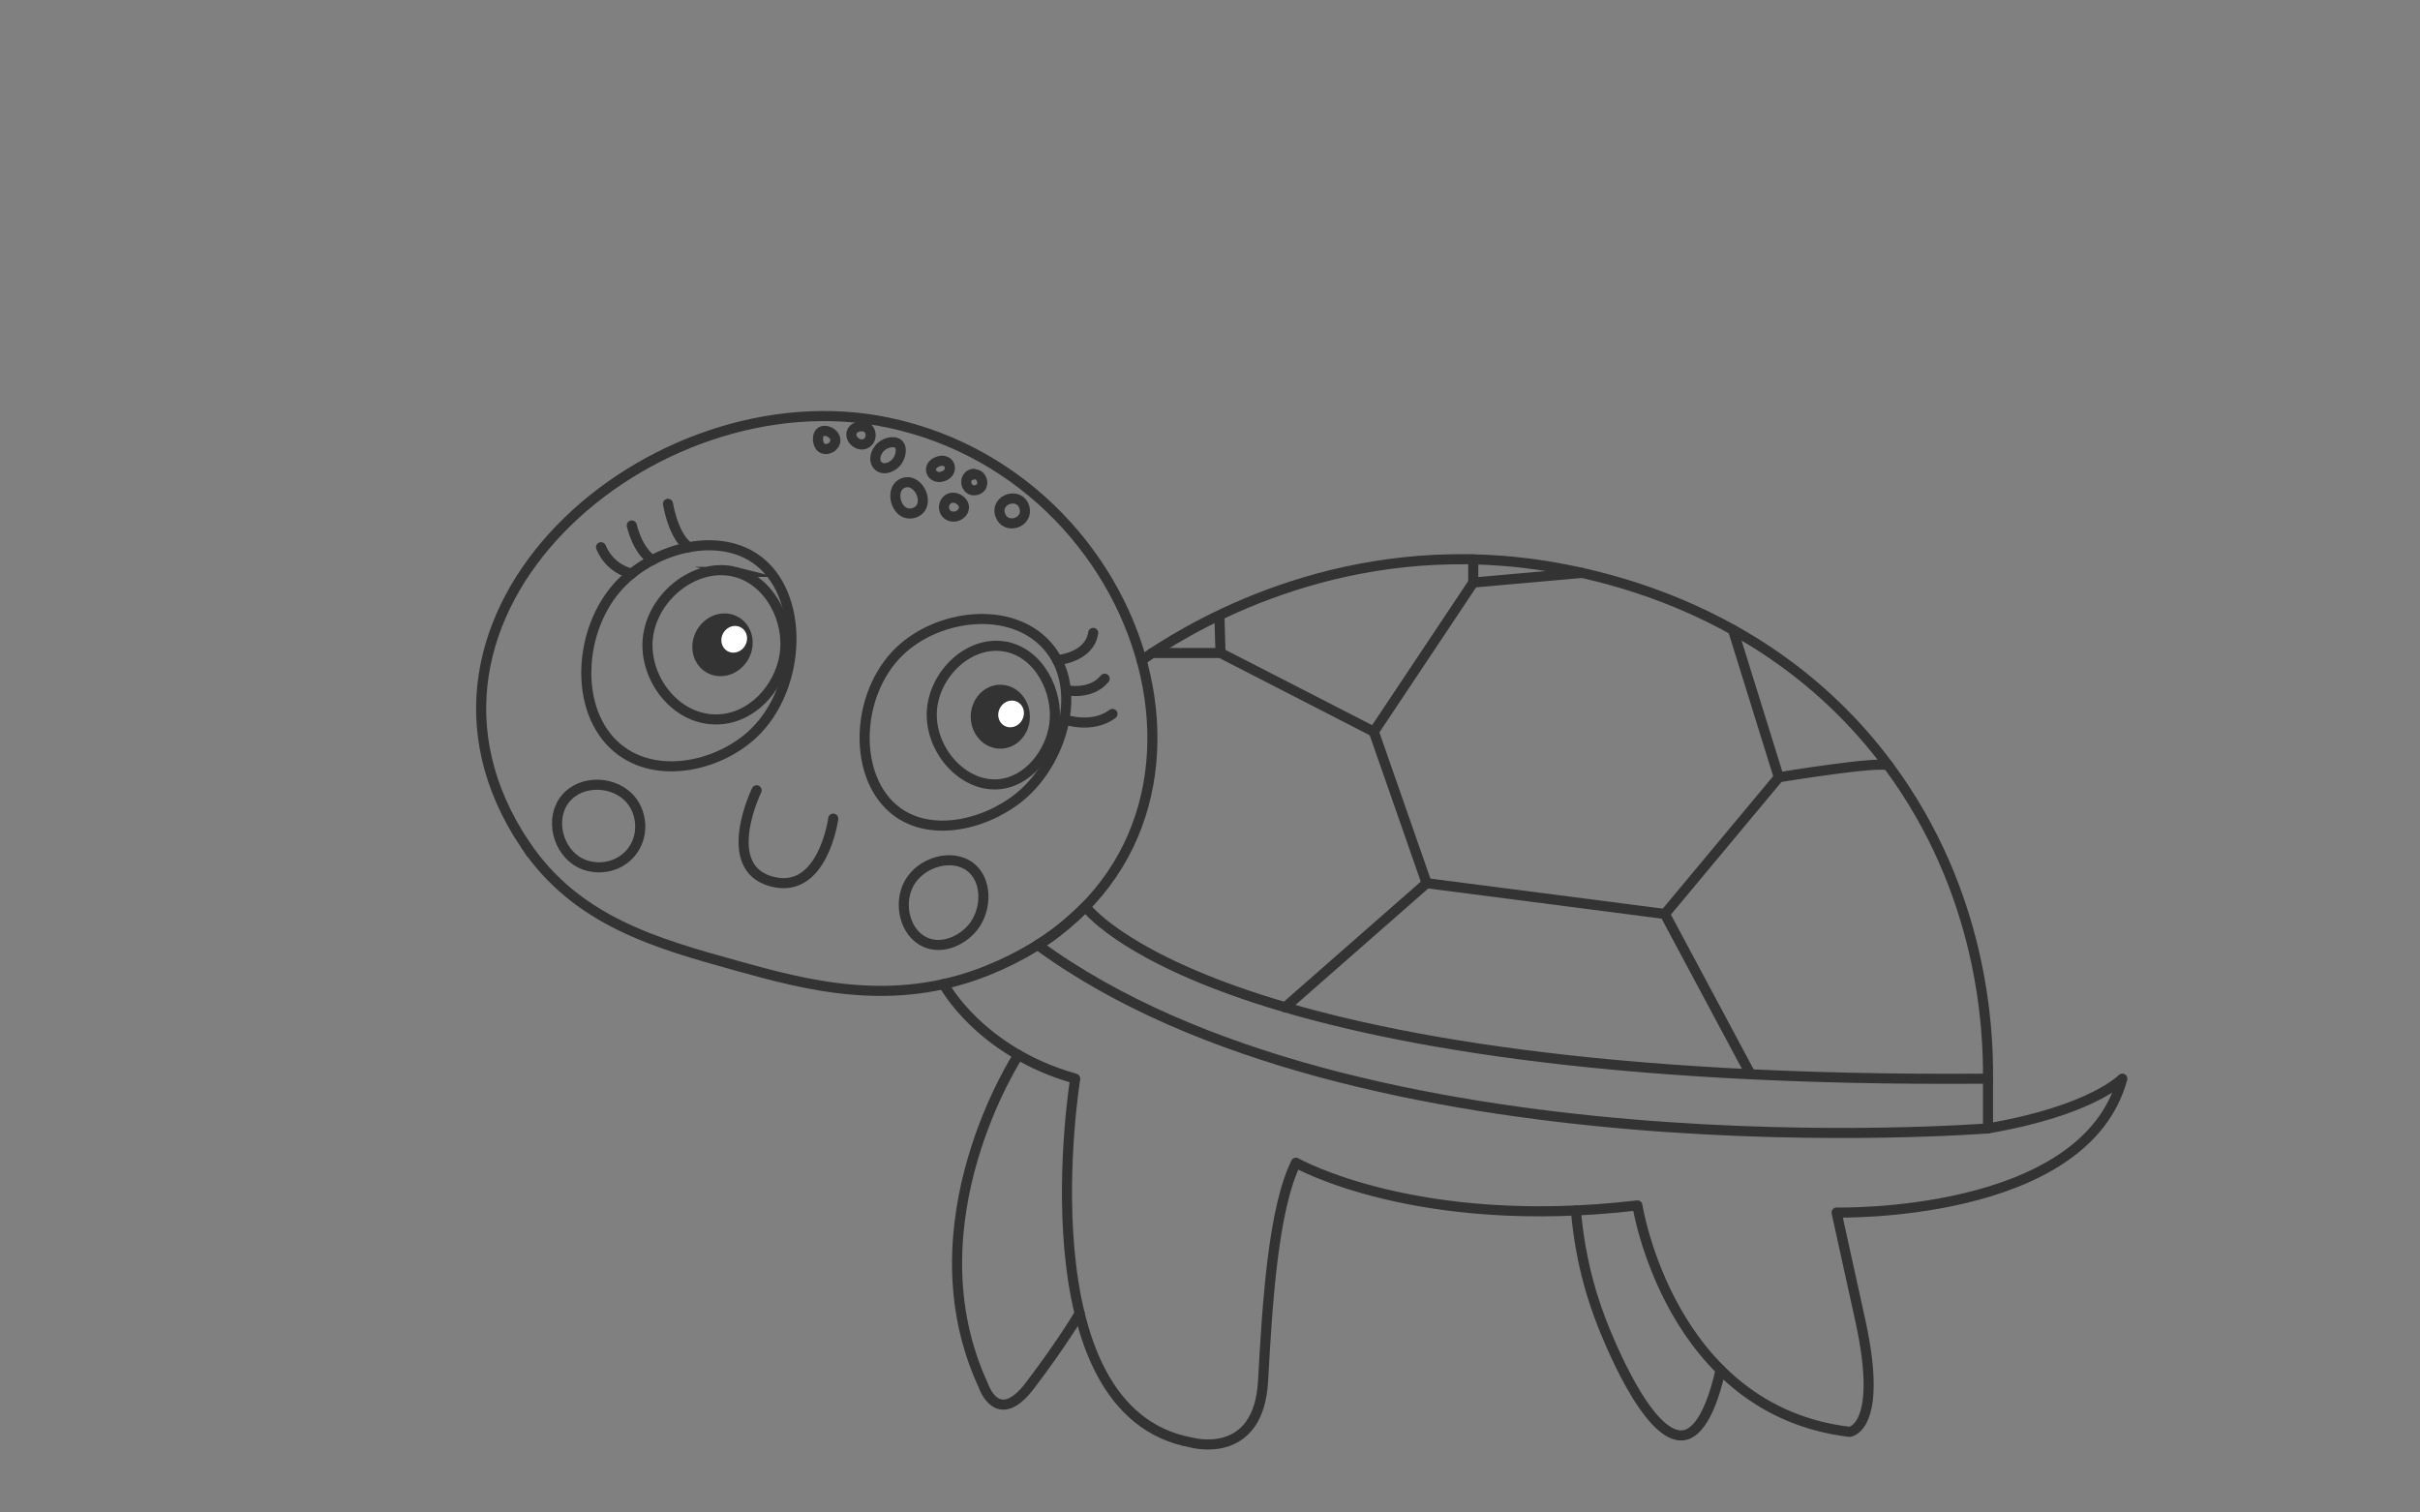 <?xml version="1.0" encoding="UTF-8"?>
<svg xmlns="http://www.w3.org/2000/svg" width="1200" height="750" viewBox="0 0 1200 750">
  <rect x="0" y="0" width="1200" height="750" fill="#808080" stroke="none"/>
  <g id="Layer_2" data-name="Layer 2">
    <path d="M260.32,418.69c25.49,38.08,65.13,49.1,104.56,60.07,34.2,9.51,77.28,21.49,124.48,2.59,139.29-55.79,86.76-243.27-48.84-271.78-117.59-24.72-256.2,95.59-180.2,209.13Z" fill="none" stroke="#333" stroke-miterlimit="10" stroke-width="5"/>
    <path d="M305.75,291.62c-19.9,23.04-21.07,64.17,2.74,81.07,19.41,13.77,48.54,6.56,64.84-8.73,24.51-22.99,26.07-69.9,1.22-86.96-19.94-13.69-52.02-4.8-68.79,14.61Z" fill="none" stroke="#333" stroke-miterlimit="10" stroke-width="5"/>
    <path d="M446,323.01c-22.35,21.57-23.34,63.46-.99,79.66,18.38,13.32,46.96,5.21,63.11-9.67,19.23-17.71,29.32-52.8,10.89-73.11-17.97-19.81-53.82-15.39-73.01,3.12Z" fill="none" stroke="#333" stroke-miterlimit="10" stroke-width="5"/>
    <path d="M364.56,283.59c-19.98-5.07-42.13,12.8-43.44,34.35-1.13,18.72,13.58,38.35,33.24,38.8,17.98.41,32.13-15.39,34.68-31.83,2.72-17.52-7.55-37.02-24.49-41.32Z" fill="none" stroke="#333" stroke-miterlimit="10" stroke-width="5"/>
    <path d="M497.98,320.54c-17.67-2.82-34.45,13.59-35.86,31.41-1.51,19.01,14.6,38.04,32.53,36.97,15.07-.9,26.32-15.68,28.17-29.76,2.14-16.24-7.65-35.87-24.84-38.61Z" fill="none" stroke="#333" stroke-miterlimit="10" stroke-width="5"/>
  </g>
  <g id="Layer_3" data-name="Layer 3">
    <ellipse cx="496.02" cy="355.4" rx="14.66" ry="15.85" fill="#333"/>
    <ellipse cx="358.27" cy="319.74" rx="15.85" ry="14.66" transform="translate(-97.77 470.14) rotate(-60)" fill="#333"/>
    <ellipse cx="364.07" cy="317.01" rx="6.76" ry="6.25" transform="translate(-92.5 473.8) rotate(-60)" fill="#fff"/>
    <ellipse cx="501.36" cy="354.02" rx="6.76" ry="6.25" transform="translate(-55.91 611.2) rotate(-60)" fill="#fff"/>
    <path d="M341.59,271.34s-7.08-3.88-10.37-21.52" fill="none" stroke="#333" stroke-linecap="round" stroke-linejoin="round" stroke-width="5"/>
    <path d="M323.47,277.71s-6.61-3.38-10.2-17.13" fill="none" stroke="#333" stroke-linecap="round" stroke-linejoin="round" stroke-width="5"/>
    <path d="M313.27,284.4s-10.47-1.7-15.25-13.05" fill="none" stroke="#333" stroke-linecap="round" stroke-linejoin="round" stroke-width="5"/>
    <path d="M524.24,327.39s16.05-1.3,17.84-13.56" fill="none" stroke="#333" stroke-linecap="round" stroke-linejoin="round" stroke-width="5"/>
    <path d="M528.74,342.24s12.15,2.69,19.03-5.68" fill="none" stroke="#333" stroke-linecap="round" stroke-linejoin="round" stroke-width="5"/>
    <path d="M527.81,356.75s13.68,4.86,23.85-2.73" fill="none" stroke="#333" stroke-linecap="round" stroke-linejoin="round" stroke-width="5"/>
    <path d="M375.19,391.89s-18.54,37.99,7.18,45.16,30.81-31.11,30.81-31.11" fill="none" stroke="#333" stroke-linecap="round" stroke-linejoin="round" stroke-width="5"/>
    <path d="M280.37,396.08c-7.95,9.74-3.9,25.95,7.14,31.73,7.87,4.12,19,2.79,25.46-5.11,6.43-7.86,5.57-18.97.05-25.85-7.82-9.75-24.65-10.58-32.65-.77Z" fill="none" stroke="#333" stroke-linecap="round" stroke-linejoin="round" stroke-width="5"/>
    <path d="M450.7,438.21c-5.41,10.01-1.98,24.59,8.23,29.06,8.81,3.86,19.17-1.36,24.23-8.37,6.18-8.57,6.38-22.49-1.98-28.96-9.07-7.02-24.65-2.52-30.48,8.27Z" fill="none" stroke="#333" stroke-linecap="round" stroke-linejoin="round" stroke-width="5"/>
  </g>
  <g id="Layer_4" data-name="Layer 4">
    <path d="M470.21,255.45c2.92,1.81,7.09.1,7.73-3.2.64-3.29-3.51-6.17-6.54-5.29-3.78,1.09-4.5,6.44-1.19,8.49Z" fill="none" stroke="#333" stroke-linecap="round" stroke-linejoin="round" stroke-width="5"/>
    <path d="M495.99,255.38c2.64,7.61,14.24,3.88,11.95-3.84-2.36-7.97-14.68-4.02-11.95,3.84Z" fill="none" stroke="#333" stroke-linecap="round" stroke-linejoin="round" stroke-width="5"/>
    <path d="M482.77,234.94c-5.65.64-4.26,9.24,1.18,8.11,5.7-1.18,2.81-9.85-2.35-7.44" fill="none" stroke="#333" stroke-linecap="round" stroke-linejoin="round" stroke-width="5"/>
    <path d="M448.98,254.26c2.69.97,6.02.03,7.6-2.36,3.44-5.22-2.24-14.98-8.8-12.38-6.08,2.41-4.29,12.75,1.21,14.74Z" fill="none" stroke="#333" stroke-linecap="round" stroke-linejoin="round" stroke-width="5"/>
    <path d="M467.86,236.12c5.64-2.17,3.18-9.43-2.78-7.25-6.29,2.29-3.05,9.46,2.78,7.25Z" fill="none" stroke="#333" stroke-linecap="round" stroke-linejoin="round" stroke-width="5"/>
    <path d="M435.98,222.46c-4.97,6.26.34,12.93,7.11,8.06,3.42-2.46,4.71-8.12,2.45-10.27-2.1-2-7.14-.84-9.56,2.21Z" fill="none" stroke="#333" stroke-linecap="round" stroke-linejoin="round" stroke-width="5"/>
    <path d="M429.89,219.58c2.29-1.67,2.29-5.06.8-6.8-2.06-2.41-6.9-1.55-8.16,1.08-1.84,3.83,3.58,8.47,7.36,5.72Z" fill="none" stroke="#333" stroke-linecap="round" stroke-linejoin="round" stroke-width="5"/>
    <path d="M406.88,214.3c-2.06,1.63-1.52,6.71.81,7.91,2.84,1.47,6.51-.85,6.54-3.85.04-3.52-4.96-5.95-7.35-4.06Z" fill="none" stroke="#333" stroke-linecap="round" stroke-linejoin="round" stroke-width="5"/>
    <path d="M538.25,449.57s63.38,88.39,447.54,85.31v24.65s-313.27,25.05-471.2-90.96c0,0,8.52-3.95,23.66-19Z" fill="none" stroke="#333" stroke-linecap="round" stroke-linejoin="round" stroke-width="5"/>
    <path d="M985.79,534.88c.23-24.33-2.39-91.81-49.3-155.1-65.55-88.42-166.5-99.76-191.57-101.69-91.52-7.06-158.22,35.06-178.85,49.3" fill="none" stroke="#333" stroke-linecap="round" stroke-linejoin="round" stroke-width="5"/>
  </g>
  <g id="Layer_5" data-name="Layer 5">
    <polyline points="867.47 531.64 825.55 453.22 707.43 437.95 637.27 499.48" fill="none" stroke="#333" stroke-linecap="round" stroke-linejoin="round" stroke-width="5"/>
    <path d="M936.49,379.78c-2.23-2.95-54.44,5.65-54.44,5.65l-56.49,67.79" fill="none" stroke="#333" stroke-linecap="round" stroke-linejoin="round" stroke-width="5"/>
    <line x1="882.05" y1="385.43" x2="859.32" y2="312.32" fill="none" stroke="#333" stroke-linecap="round" stroke-linejoin="round" stroke-width="5"/>
    <polyline points="707.43 437.95 681.23 362.83 730.54 288.87 730.54 277.37" fill="none" stroke="#333" stroke-linecap="round" stroke-linejoin="round" stroke-width="5"/>
    <line x1="730.54" y1="288.87" x2="784.5" y2="284.09" fill="none" stroke="#333" stroke-linecap="round" stroke-linejoin="round" stroke-width="5"/>
    <polyline points="681.23 362.83 605.22 323.8 571.4 323.8 605.22 323.8 604.71 306.94" fill="none" stroke="#333" stroke-linecap="round" stroke-linejoin="round" stroke-width="5"/>
  </g>
  <g id="Layer_6" data-name="Layer 6">
    <path d="M467.9,487.99s17.55,33.41,65.26,46.89c0,0-26.95,165.16,57.71,180.44,0,0,33.27,9.41,35.45-30.57s5.12-85.25,16.29-108.18c0,0,59.97,34.1,169.32,21.16,0,0,15.87,101.71,105.24,112.29,0,0,17.05-1.76,5.29-55.26l-11.76-53.5s122.87,3.03,141.69-66.39c0,0-15.01,15.84-66.59,24.65" fill="none" stroke="#333" stroke-linecap="round" stroke-linejoin="round" stroke-width="5"/>
    <path d="M505,523.14s-54.74,83.42-17.36,163.97c0,0,6.92,21.16,23.03,0s24.68-35.8,24.68-35.8" fill="none" stroke="#333" stroke-linecap="round" stroke-linejoin="round" stroke-width="5"/>
    <path d="M781.44,600.25c1.15,13.68,4.18,33.48,12.85,55.69,2.15,5.52,22.78,58.36,40.57,55.76,3.65-.53,11.88-4.08,18.34-32.37" fill="none" stroke="#333" stroke-linecap="round" stroke-linejoin="round" stroke-width="5"/>
  </g>
</svg>